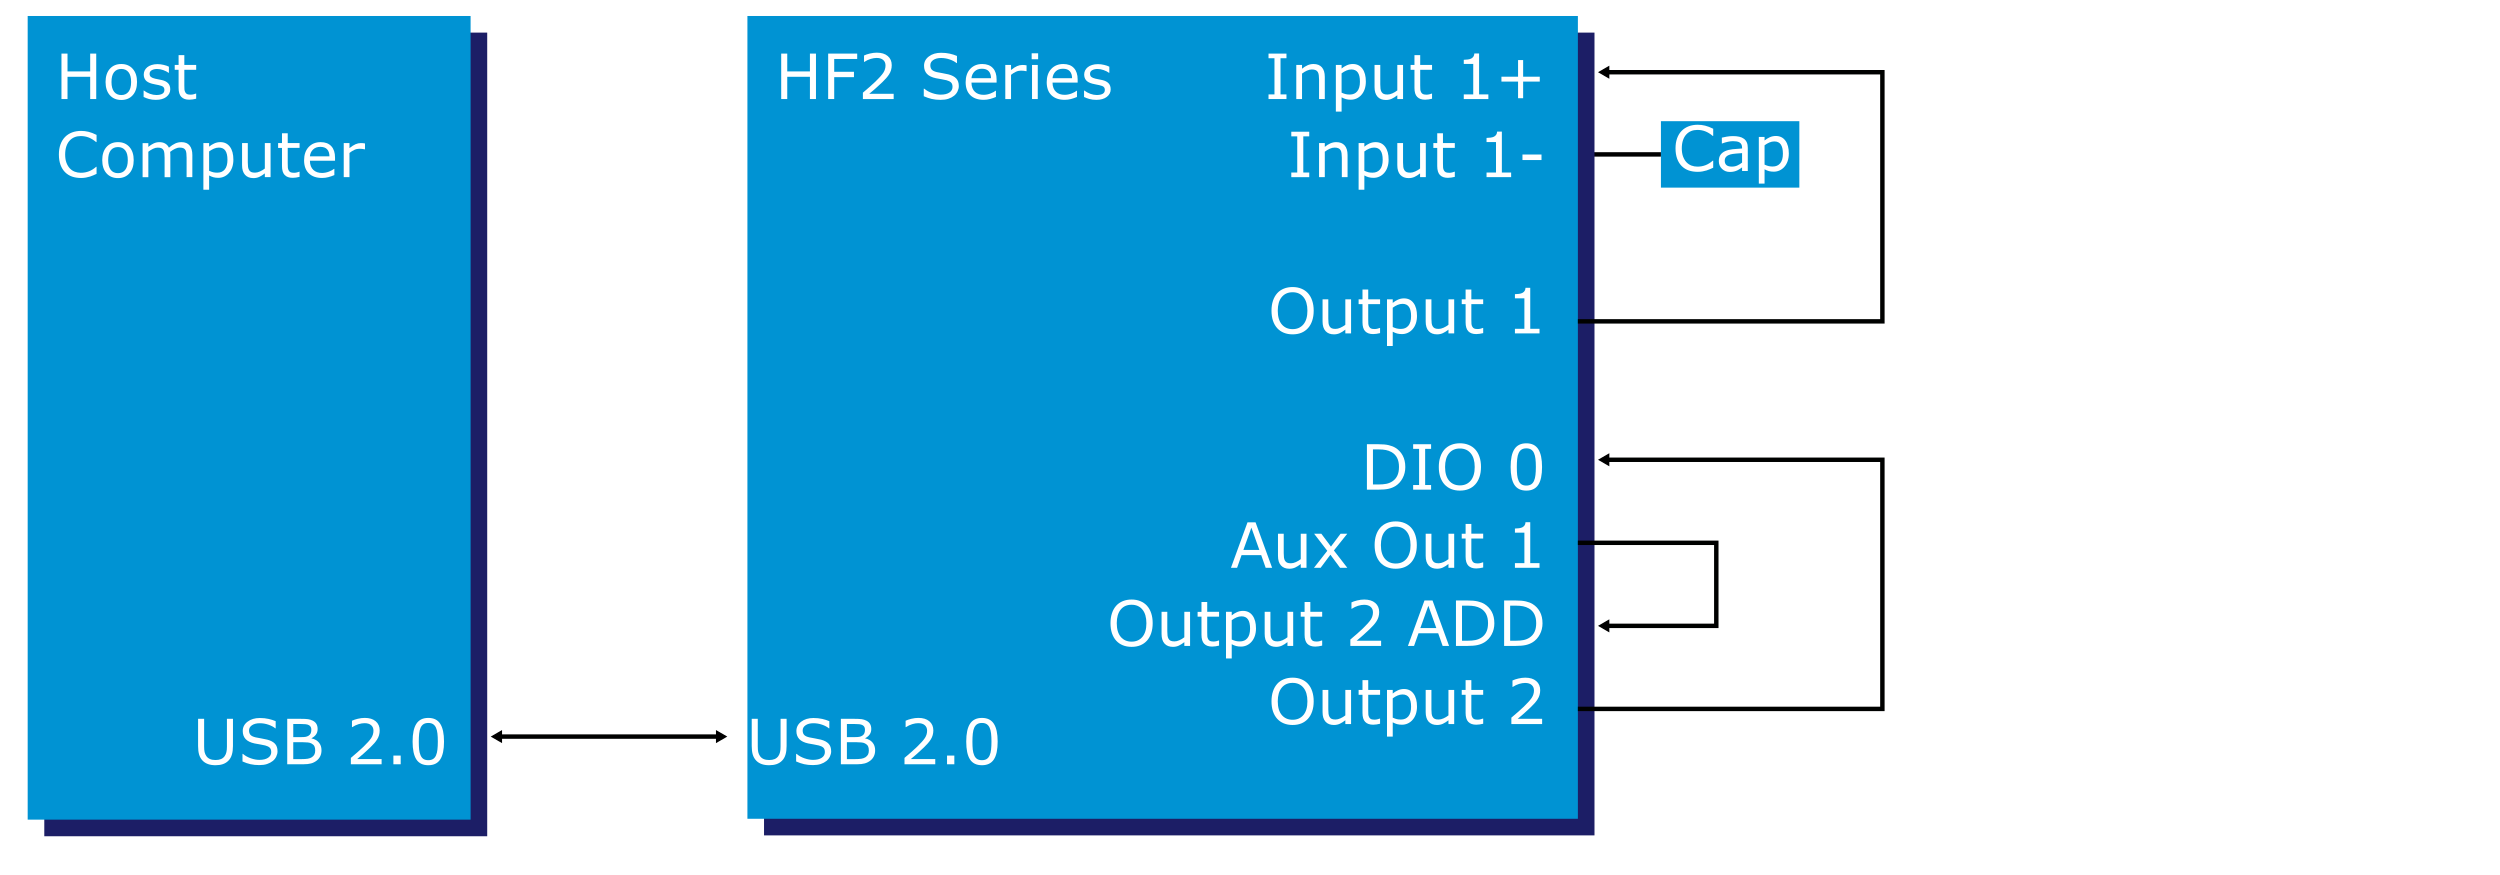 <?xml version="1.0" encoding="UTF-8" standalone="no"?>
<!-- Created with Inkscape (http://www.inkscape.org/) -->

<svg
   width="400"
   height="140"
   id="svg2"
   sodipodi:version="0.32"
   inkscape:version="0.46"
   sodipodi:docname="hf2_setup_external_reference_d0.svg"
   inkscape:output_extension="org.inkscape.output.svg.inkscape"
   version="1.0"
   inkscape:export-filename="D:\zi\devel_svn\doc\bernina\pix\functionDiagramHF2_600.png"
   inkscape:export-xdpi="78.160004"
   inkscape:export-ydpi="78.160004"
   xmlns:inkscape="http://www.inkscape.org/namespaces/inkscape"
   xmlns:sodipodi="http://sodipodi.sourceforge.net/DTD/sodipodi-0.dtd"
   xmlns="http://www.w3.org/2000/svg"
   xmlns:svg="http://www.w3.org/2000/svg"
   xmlns:rdf="http://www.w3.org/1999/02/22-rdf-syntax-ns#"
   xmlns:cc="http://creativecommons.org/ns#"
   xmlns:dc="http://purl.org/dc/elements/1.1/">
  <defs
     id="defs4">
    <inkscape:perspective
       sodipodi:type="inkscape:persp3d"
       inkscape:vp_x="379.00922 : 153.71316 : 1"
       inkscape:vp_y="6.1230318e-14 : 1000 : 0"
       inkscape:vp_z="721.57874 : 218.76698 : 1"
       inkscape:persp3d-origin="360.78937 : 145.84466 : 1"
       id="perspective302" />
    <marker
       inkscape:stockid="TriangleInL"
       orient="auto"
       refY="0"
       refX="0"
       id="TriangleInL"
       style="overflow:visible">
      <path
         id="path5182"
         d="M 5.77,0 L -2.88,5 L -2.88,-5 L 5.77,0 z"
         style="fill-rule:evenodd;stroke:#000000;stroke-width:1pt;marker-start:none"
         transform="scale(-0.8,-0.8)" />
    </marker>
    <marker
       inkscape:stockid="TriangleOutL"
       orient="auto"
       refY="0"
       refX="0"
       id="TriangleOutL"
       style="overflow:visible">
      <path
         id="path4960"
         d="M 5.77,0 L -2.88,5 L -2.88,-5 L 5.77,0 z"
         style="fill-rule:evenodd;stroke:#000000;stroke-width:1pt;marker-start:none"
         transform="scale(0.8,0.8)" />
    </marker>
    <filter
       id="filter14841"
       inkscape:label="filter1">
      <feOffset
         dx="-0.613"
         dy="0"
         id="feOffset14843" />
    </filter>
  </defs>
  <sodipodi:namedview
     id="base"
     pagecolor="#ffffff"
     bordercolor="#666666"
     borderopacity="1.0"
     gridtolerance="10"
     guidetolerance="10"
     objecttolerance="10"
     inkscape:pageopacity="0.0"
     inkscape:pageshadow="2"
     inkscape:zoom="2.0958904"
     inkscape:cx="117.97595"
     inkscape:cy="15.460263"
     inkscape:document-units="mm"
     inkscape:current-layer="layer1"
     showgrid="true"
     inkscape:window-width="1600"
     inkscape:window-height="1127"
     inkscape:window-x="88"
     inkscape:window-y="46"
     showguides="false"
     inkscape:snap-global="true"
     inkscape:window-maximized="1"
     inkscape:showpageshadow="2"
     inkscape:pagecheckerboard="0"
     inkscape:deskcolor="#d1d1d1">
    <inkscape:grid
       type="xygrid"
       id="grid3245"
       visible="true"
       enabled="true"
       units="mm"
       spacingx="0.25mm"
       spacingy="0.25mm" />
  </sodipodi:namedview>
  <g
     inkscape:groupmode="layer"
     id="layer2"
     inkscape:label="Background"
     style="display:inline"
     transform="translate(-298.215,-318.172)" />
  <g
     inkscape:label="Layer 1"
     inkscape:groupmode="layer"
     id="layer1"
     transform="translate(-145.902,-460.21)"
     style="display:inline">
    <path
       style="display:inline;fill:none;fill-rule:evenodd;stroke:#000000;stroke-width:0.709;stroke-linecap:butt;stroke-linejoin:miter;stroke-miterlimit:4;stroke-dasharray:none;stroke-opacity:1;marker-end:none"
       d="m 398.363,484.915 h 13.287"
       id="path5248"
       sodipodi:nodetypes="cc" />
    <g
       aria-label=" 
 "
       transform="translate(145.902,460.21)"
       id="text5137"
       style="line-height:0%;font-family:Akkurat;-inkscape-font-specification:Akkurat;text-align:center;text-anchor:middle;stroke-width:1px" />
    <g
       id="g2481">
      <path
         id="rect5207"
         style="display:inline;overflow:visible;fill:#1c1e66;fill-rule:evenodd;stroke-width:0;stroke-linejoin:round;marker:none;marker-start:none;marker-mid:none;marker-end:none;enable-background:accumulate"
         d="m 152.989,465.427 h 70.866 v 128.583 h -70.866 z" />
      <path
         id="rect5157"
         style="display:inline;overflow:visible;fill:#0093d3;fill-rule:evenodd;stroke-width:0;stroke-linejoin:round;marker:none;marker-start:none;marker-mid:none;marker-end:none;enable-background:accumulate"
         d="M 150.331,462.769 H 221.197 V 591.352 H 150.331 Z" />
      <g
         aria-label="Host
Computer"
         id="text5159"
         style="line-height:0%;font-family:'Bitstream Vera Sans';display:inline;stroke-width:0.625">
        <path
           d="m 161.299,476.056 h -0.967 v -3.56 h -3.628 v 3.56 h -0.967 v -7.271 h 0.967 v 2.852 h 3.628 v -2.852 h 0.967 z"
           style="font-size:10px;line-height:125%;font-family:Akkurat;-inkscape-font-specification:Akkurat;fill:#ffffff"
           id="path56" />
        <path
           d="m 167.827,473.332 q 0,1.333 -0.684,2.104 -0.684,0.771 -1.831,0.771 -1.157,0 -1.841,-0.771 -0.679,-0.771 -0.679,-2.104 0,-1.333 0.679,-2.104 0.684,-0.776 1.841,-0.776 1.147,0 1.831,0.776 0.684,0.771 0.684,2.104 z m -0.947,0 q 0,-1.06 -0.415,-1.572 -0.415,-0.518 -1.152,-0.518 -0.747,0 -1.162,0.518 -0.41,0.513 -0.41,1.572 0,1.025 0.415,1.558 0.415,0.527 1.157,0.527 0.732,0 1.147,-0.522 0.42,-0.527 0.42,-1.562 z"
           style="font-size:10px;line-height:125%;font-family:Akkurat;-inkscape-font-specification:Akkurat;fill:#ffffff"
           id="path58" />
        <path
           d="m 173.144,474.484 q 0,0.747 -0.62,1.226 -0.615,0.479 -1.685,0.479 -0.605,0 -1.113,-0.142 -0.503,-0.146 -0.845,-0.317 v -1.03 h 0.049 q 0.435,0.327 0.967,0.522 0.532,0.19 1.02,0.19 0.605,0 0.947,-0.195 0.342,-0.195 0.342,-0.615 0,-0.322 -0.186,-0.488 -0.186,-0.166 -0.713,-0.283 -0.195,-0.044 -0.513,-0.103 -0.312,-0.059 -0.571,-0.127 -0.718,-0.19 -1.02,-0.557 -0.298,-0.371 -0.298,-0.908 0,-0.337 0.137,-0.635 0.142,-0.298 0.425,-0.532 0.273,-0.229 0.693,-0.361 0.425,-0.137 0.947,-0.137 0.488,0 0.986,0.122 0.503,0.117 0.835,0.288 v 0.981 h -0.049 q -0.352,-0.259 -0.854,-0.435 -0.503,-0.181 -0.986,-0.181 -0.503,0 -0.85,0.195 -0.347,0.19 -0.347,0.571 0,0.337 0.21,0.508 0.205,0.171 0.664,0.278 0.254,0.059 0.566,0.117 0.317,0.059 0.527,0.107 0.64,0.146 0.986,0.503 0.347,0.361 0.347,0.957 z"
           style="font-size:10px;line-height:125%;font-family:Akkurat;-inkscape-font-specification:Akkurat;fill:#ffffff"
           id="path60" />
        <path
           d="m 177.29,476.008 q -0.259,0.068 -0.566,0.112 -0.303,0.044 -0.542,0.044 -0.835,0 -1.27,-0.449 -0.435,-0.449 -0.435,-1.44 v -2.9 h -0.62 v -0.771 h 0.62 V 469.035 h 0.918 v 1.567 h 1.895 v 0.771 h -1.895 v 2.485 q 0,0.43 0.019,0.674 0.019,0.239 0.137,0.449 0.107,0.195 0.293,0.288 0.19,0.088 0.576,0.088 0.225,0 0.469,-0.064 0.244,-0.068 0.352,-0.112 h 0.049 z"
           style="font-size:10px;line-height:125%;font-family:Akkurat;-inkscape-font-specification:Akkurat;fill:#ffffff"
           id="path62" />
        <path
           d="m 161.352,488.029 q -0.269,0.117 -0.488,0.22 -0.215,0.103 -0.566,0.215 -0.298,0.093 -0.649,0.156 -0.347,0.068 -0.767,0.068 -0.791,0 -1.44,-0.22 -0.645,-0.225 -1.123,-0.698 -0.469,-0.464 -0.732,-1.177 -0.264,-0.718 -0.264,-1.665 0,-0.898 0.254,-1.606 0.254,-0.708 0.732,-1.196 0.464,-0.474 1.118,-0.723 0.659,-0.249 1.46,-0.249 0.586,0 1.167,0.142 0.586,0.142 1.299,0.498 v 1.147 h -0.073 q -0.601,-0.503 -1.191,-0.732 -0.591,-0.229 -1.265,-0.229 -0.552,0 -0.996,0.181 -0.439,0.176 -0.786,0.552 -0.337,0.366 -0.527,0.928 -0.186,0.557 -0.186,1.289 0,0.767 0.205,1.318 0.21,0.552 0.537,0.898 0.342,0.361 0.796,0.537 0.459,0.171 0.967,0.171 0.698,0 1.309,-0.239 0.61,-0.239 1.143,-0.718 h 0.068 z"
           style="font-size:10px;line-height:125%;font-family:Akkurat;-inkscape-font-specification:Akkurat;fill:#ffffff"
           id="path64" />
        <path
           d="m 167.295,485.832 q 0,1.333 -0.684,2.104 -0.684,0.771 -1.831,0.771 -1.157,0 -1.841,-0.771 -0.679,-0.771 -0.679,-2.104 0,-1.333 0.679,-2.104 0.684,-0.776 1.841,-0.776 1.147,0 1.831,0.776 0.684,0.771 0.684,2.104 z m -0.947,0 q 0,-1.06 -0.415,-1.572 -0.415,-0.518 -1.152,-0.518 -0.747,0 -1.162,0.518 -0.41,0.513 -0.41,1.572 0,1.025 0.415,1.558 0.415,0.527 1.157,0.527 0.732,0 1.147,-0.522 0.42,-0.527 0.42,-1.562 z"
           style="font-size:10px;line-height:125%;font-family:Akkurat;-inkscape-font-specification:Akkurat;fill:#ffffff"
           id="path66" />
        <path
           d="m 176.675,488.556 h -0.918 v -3.105 q 0,-0.352 -0.034,-0.679 -0.029,-0.327 -0.132,-0.522 -0.112,-0.21 -0.322,-0.317 -0.21,-0.107 -0.605,-0.107 -0.386,0 -0.771,0.195 -0.386,0.19 -0.771,0.488 0.015,0.112 0.024,0.264 0.01,0.146 0.01,0.293 v 3.491 h -0.918 v -3.105 q 0,-0.361 -0.034,-0.684 -0.029,-0.327 -0.132,-0.522 -0.112,-0.21 -0.322,-0.312 -0.21,-0.107 -0.605,-0.107 -0.376,0 -0.757,0.186 -0.376,0.186 -0.752,0.474 v 4.072 h -0.918 v -5.454 h 0.918 v 0.605 q 0.43,-0.356 0.855,-0.557 0.43,-0.2 0.913,-0.2 0.557,0 0.942,0.234 0.391,0.234 0.581,0.649 0.557,-0.469 1.016,-0.674 0.459,-0.21 0.981,-0.21 0.898,0 1.323,0.547 0.43,0.542 0.43,1.519 z"
           style="font-size:10px;line-height:125%;font-family:Akkurat;-inkscape-font-specification:Akkurat;fill:#ffffff"
           id="path68" />
        <path
           d="m 183.242,485.764 q 0,0.664 -0.19,1.216 -0.19,0.547 -0.537,0.928 -0.322,0.361 -0.762,0.562 -0.435,0.195 -0.923,0.195 -0.425,0 -0.771,-0.093 -0.342,-0.093 -0.698,-0.288 v 2.285 h -0.918 v -7.466 h 0.918 v 0.571 q 0.366,-0.308 0.82,-0.513 0.459,-0.21 0.977,-0.21 0.986,0 1.533,0.747 0.552,0.742 0.552,2.065 z m -0.947,0.024 q 0,-0.986 -0.337,-1.475 -0.337,-0.488 -1.035,-0.488 -0.396,0 -0.796,0.171 -0.4,0.171 -0.767,0.449 v 3.091 q 0.391,0.176 0.669,0.239 0.283,0.064 0.64,0.064 0.767,0 1.196,-0.518 0.43,-0.518 0.43,-1.533 z"
           style="font-size:10px;line-height:125%;font-family:Akkurat;-inkscape-font-specification:Akkurat;fill:#ffffff"
           id="path70" />
        <path
           d="m 189.194,488.556 h -0.918 v -0.605 q -0.464,0.366 -0.889,0.562 -0.425,0.195 -0.938,0.195 -0.859,0 -1.338,-0.522 -0.479,-0.527 -0.479,-1.543 v -3.54 h 0.918 v 3.105 q 0,0.415 0.039,0.713 0.039,0.293 0.166,0.503 0.132,0.215 0.342,0.312 0.21,0.098 0.61,0.098 0.356,0 0.776,-0.186 0.425,-0.186 0.791,-0.474 v -4.072 h 0.918 z"
           style="font-size:10px;line-height:125%;font-family:Akkurat;-inkscape-font-specification:Akkurat;fill:#ffffff"
           id="path72" />
        <path
           d="m 193.833,488.508 q -0.259,0.068 -0.566,0.112 -0.303,0.044 -0.542,0.044 -0.835,0 -1.27,-0.449 -0.435,-0.449 -0.435,-1.44 v -2.9 h -0.62 v -0.771 h 0.62 V 481.535 h 0.918 v 1.567 h 1.895 v 0.771 h -1.895 v 2.485 q 0,0.43 0.019,0.674 0.019,0.239 0.137,0.449 0.107,0.195 0.293,0.288 0.19,0.088 0.576,0.088 0.225,0 0.469,-0.064 0.244,-0.068 0.352,-0.112 h 0.049 z"
           style="font-size:10px;line-height:125%;font-family:Akkurat;-inkscape-font-specification:Akkurat;fill:#ffffff"
           id="path74" />
        <path
           d="m 199.507,485.925 h -4.019 q 0,0.503 0.151,0.879 0.151,0.371 0.415,0.61 0.254,0.234 0.601,0.352 0.352,0.117 0.771,0.117 0.557,0 1.118,-0.22 0.566,-0.225 0.806,-0.439 h 0.049 v 1.001 q -0.464,0.195 -0.947,0.327 -0.483,0.132 -1.016,0.132 -1.357,0 -2.119,-0.732 -0.762,-0.737 -0.762,-2.09 0,-1.338 0.728,-2.124 0.732,-0.786 1.924,-0.786 1.104,0 1.699,0.645 0.601,0.645 0.601,1.831 z m -0.894,-0.703 q -0.005,-0.723 -0.366,-1.118 -0.356,-0.396 -1.089,-0.396 -0.737,0 -1.177,0.435 -0.435,0.435 -0.493,1.079 z"
           style="font-size:10px;line-height:125%;font-family:Akkurat;-inkscape-font-specification:Akkurat;fill:#ffffff"
           id="path76" />
        <path
           d="m 204.301,484.103 h -0.049 q -0.205,-0.049 -0.4,-0.068 -0.19,-0.024 -0.454,-0.024 -0.425,0 -0.82,0.19 -0.396,0.186 -0.762,0.483 v 3.872 h -0.918 v -5.454 h 0.918 v 0.806 q 0.547,-0.439 0.962,-0.62 0.42,-0.186 0.854,-0.186 0.239,0 0.347,0.015 0.107,0.01 0.322,0.044 z"
           style="font-size:10px;line-height:125%;font-family:Akkurat;-inkscape-font-specification:Akkurat;fill:#ffffff"
           id="path78" />
      </g>
      <g
         aria-label="USB 2.0"
         id="text5181"
         style="line-height:0%;font-family:'Bitstream Vera Sans';display:inline;stroke-width:0.625">
        <path
           d="m 183.176,579.574 q 0,0.791 -0.176,1.382 -0.171,0.586 -0.566,0.977 -0.376,0.371 -0.879,0.542 -0.503,0.171 -1.172,0.171 -0.684,0 -1.191,-0.181 -0.508,-0.181 -0.854,-0.532 -0.396,-0.4 -0.571,-0.967 -0.171,-0.566 -0.171,-1.392 v -4.351 h 0.967 v 4.399 q 0,0.591 0.078,0.933 0.083,0.342 0.273,0.62 0.215,0.317 0.581,0.479 0.371,0.161 0.889,0.161 0.522,0 0.889,-0.156 0.366,-0.161 0.586,-0.483 0.19,-0.278 0.269,-0.635 0.083,-0.361 0.083,-0.894 v -4.424 h 0.967 z"
           style="font-size:10px;line-height:125%;font-family:Akkurat;-inkscape-font-specification:Akkurat;text-align:end;text-anchor:end;fill:#ffffff"
           id="path81" />
        <path
           d="m 190.305,580.418 q 0,0.425 -0.2,0.84 -0.195,0.415 -0.552,0.703 -0.391,0.312 -0.913,0.488 -0.518,0.176 -1.25,0.176 -0.786,0 -1.416,-0.146 -0.625,-0.146 -1.274,-0.435 v -1.211 h 0.068 q 0.552,0.459 1.274,0.708 0.723,0.249 1.357,0.249 0.898,0 1.396,-0.337 0.503,-0.337 0.503,-0.898 0,-0.483 -0.239,-0.713 -0.234,-0.229 -0.718,-0.356 -0.366,-0.098 -0.796,-0.161 -0.425,-0.064 -0.903,-0.161 -0.967,-0.205 -1.436,-0.698 -0.464,-0.498 -0.464,-1.294 0,-0.913 0.771,-1.494 0.771,-0.586 1.958,-0.586 0.767,0 1.406,0.146 0.64,0.146 1.133,0.361 v 1.143 h -0.068 q -0.415,-0.352 -1.094,-0.581 -0.674,-0.234 -1.382,-0.234 -0.776,0 -1.25,0.322 -0.469,0.322 -0.469,0.83 0,0.454 0.234,0.713 0.234,0.259 0.825,0.396 0.312,0.068 0.889,0.166 0.576,0.098 0.977,0.2 0.811,0.215 1.221,0.649 0.41,0.435 0.41,1.216 z"
           style="font-size:10px;line-height:125%;font-family:Akkurat;-inkscape-font-specification:Akkurat;text-align:end;text-anchor:end;fill:#ffffff"
           id="path83" />
        <path
           d="m 197.341,580.257 q 0,0.542 -0.205,0.957 -0.205,0.415 -0.552,0.684 -0.41,0.322 -0.903,0.459 -0.488,0.137 -1.245,0.137 h -2.578 v -7.271 h 2.153 q 0.796,0 1.191,0.059 0.396,0.059 0.757,0.244 0.4,0.21 0.581,0.542 0.181,0.327 0.181,0.786 0,0.518 -0.264,0.884 -0.264,0.361 -0.703,0.581 v 0.039 q 0.737,0.151 1.162,0.649 0.425,0.493 0.425,1.25 z m -1.626,-3.276 q 0,-0.264 -0.088,-0.444 -0.088,-0.181 -0.283,-0.293 -0.23,-0.132 -0.557,-0.161 -0.327,-0.034 -0.811,-0.034 h -1.152 v 2.1 h 1.25 q 0.454,0 0.723,-0.044 0.269,-0.049 0.498,-0.195 0.229,-0.146 0.322,-0.376 0.098,-0.234 0.098,-0.552 z m 0.62,3.315 q 0,-0.439 -0.132,-0.698 -0.132,-0.259 -0.479,-0.439 -0.234,-0.122 -0.571,-0.156 -0.332,-0.039 -0.811,-0.039 h -1.519 v 2.705 h 1.279 q 0.635,0 1.04,-0.064 0.405,-0.068 0.664,-0.244 0.273,-0.19 0.4,-0.435 0.127,-0.244 0.127,-0.63 z"
           style="font-size:10px;line-height:125%;font-family:Akkurat;-inkscape-font-specification:Akkurat;text-align:end;text-anchor:end;fill:#ffffff"
           id="path85" />
        <path
           d="m 206.96,582.494 h -4.922 v -1.021 q 0.513,-0.439 1.025,-0.879 0.518,-0.439 0.962,-0.874 0.938,-0.908 1.284,-1.44 0.347,-0.537 0.347,-1.157 0,-0.566 -0.376,-0.884 -0.371,-0.322 -1.04,-0.322 -0.444,0 -0.962,0.156 -0.518,0.156 -1.011,0.479 h -0.049 v -1.025 q 0.347,-0.171 0.923,-0.312 0.581,-0.142 1.123,-0.142 1.118,0 1.753,0.542 0.635,0.537 0.635,1.46 0,0.415 -0.107,0.776 -0.103,0.356 -0.308,0.679 -0.19,0.303 -0.449,0.596 -0.254,0.293 -0.62,0.649 -0.522,0.513 -1.079,0.996 -0.557,0.479 -1.04,0.889 h 3.911 z"
           style="font-size:10px;line-height:125%;font-family:Akkurat;-inkscape-font-specification:Akkurat;text-align:end;text-anchor:end;fill:#ffffff"
           id="path87" />
        <path
           d="m 210.012,582.494 h -1.167 v -1.392 h 1.167 z"
           style="font-size:10px;line-height:125%;font-family:Akkurat;-inkscape-font-specification:Akkurat;text-align:end;text-anchor:end;fill:#ffffff"
           id="path89" />
        <path
           d="m 216.946,578.856 q 0,1.958 -0.615,2.876 -0.61,0.913 -1.899,0.913 -1.309,0 -1.914,-0.928 -0.601,-0.928 -0.601,-2.852 0,-1.938 0.61,-2.861 0.61,-0.928 1.904,-0.928 1.309,0 1.909,0.942 0.605,0.938 0.605,2.837 z m -1.284,2.217 q 0.171,-0.396 0.229,-0.928 0.064,-0.537 0.064,-1.289 0,-0.742 -0.064,-1.289 -0.059,-0.547 -0.234,-0.928 -0.171,-0.376 -0.469,-0.566 -0.293,-0.19 -0.757,-0.19 -0.459,0 -0.762,0.19 -0.298,0.19 -0.474,0.576 -0.166,0.361 -0.229,0.942 -0.059,0.581 -0.059,1.274 0,0.762 0.054,1.274 0.054,0.513 0.23,0.918 0.161,0.381 0.454,0.581 0.298,0.2 0.786,0.2 0.459,0 0.762,-0.19 0.303,-0.19 0.469,-0.576 z"
           style="font-size:10px;line-height:125%;font-family:Akkurat;-inkscape-font-specification:Akkurat;text-align:end;text-anchor:end;fill:#ffffff"
           id="path91" />
      </g>
    </g>
    <g
       id="g2469"
       transform="translate(-4.0153765e-5,-5.315)">
      <path
         id="rect7297"
         style="display:inline;overflow:visible;fill:#0093d3;fill-rule:evenodd;stroke-width:0;stroke-linejoin:round;marker:none;marker-start:none;marker-mid:none;marker-end:none;enable-background:accumulate"
         d="m 411.65,484.915 h 22.146 v 10.63 h -22.146 z" />
      <g
         aria-label="Cap"
         id="text7301"
         style="line-height:0%;font-family:Akkurat;-inkscape-font-specification:Akkurat;display:inline;stroke-width:0.625">
        <path
           d="m 420.014,492.36 q -0.269,0.117 -0.488,0.22 -0.215,0.103 -0.566,0.215 -0.298,0.093 -0.649,0.156 -0.347,0.068 -0.767,0.068 -0.791,0 -1.44,-0.22 -0.645,-0.225 -1.123,-0.698 -0.469,-0.464 -0.732,-1.177 -0.264,-0.718 -0.264,-1.665 0,-0.898 0.254,-1.606 0.254,-0.708 0.732,-1.196 0.464,-0.474 1.118,-0.723 0.659,-0.249 1.46,-0.249 0.586,0 1.167,0.142 0.586,0.142 1.299,0.498 v 1.147 h -0.073 q -0.601,-0.503 -1.191,-0.732 -0.591,-0.229 -1.265,-0.229 -0.552,0 -0.996,0.181 -0.439,0.176 -0.786,0.552 -0.337,0.366 -0.527,0.928 -0.186,0.557 -0.186,1.289 0,0.767 0.205,1.318 0.21,0.552 0.537,0.898 0.342,0.361 0.796,0.537 0.459,0.171 0.967,0.171 0.698,0 1.309,-0.239 0.61,-0.239 1.143,-0.718 h 0.068 z"
           style="font-size:10px;line-height:100%;fill:#ffffff"
           id="path95" />
        <path
           d="m 425.546,492.887 h -0.913 v -0.581 q -0.122,0.083 -0.332,0.234 -0.205,0.146 -0.4,0.234 -0.229,0.112 -0.527,0.186 -0.298,0.078 -0.698,0.078 -0.737,0 -1.25,-0.488 -0.513,-0.488 -0.513,-1.245 0,-0.62 0.264,-1.001 0.269,-0.386 0.762,-0.605 0.498,-0.22 1.196,-0.298 0.698,-0.078 1.499,-0.117 v -0.142 q 0,-0.312 -0.112,-0.518 -0.107,-0.205 -0.312,-0.322 -0.195,-0.112 -0.469,-0.151 -0.273,-0.039 -0.571,-0.039 -0.361,0 -0.806,0.098 -0.444,0.093 -0.918,0.273 h -0.049 v -0.933 q 0.269,-0.073 0.776,-0.161 0.508,-0.088 1.001,-0.088 0.576,0 1.001,0.098 0.43,0.093 0.742,0.322 0.308,0.225 0.469,0.581 0.161,0.356 0.161,0.884 z m -0.913,-1.343 v -1.519 q -0.42,0.024 -0.991,0.073 -0.566,0.049 -0.898,0.142 -0.396,0.112 -0.64,0.352 -0.244,0.234 -0.244,0.649 0,0.469 0.283,0.708 0.283,0.234 0.864,0.234 0.483,0 0.884,-0.186 0.4,-0.19 0.742,-0.454 z"
           style="font-size:10px;line-height:100%;fill:#ffffff"
           id="path97" />
        <path
           d="m 432.113,490.094 q 0,0.664 -0.19,1.216 -0.19,0.547 -0.537,0.928 -0.322,0.361 -0.762,0.562 -0.435,0.195 -0.923,0.195 -0.425,0 -0.771,-0.093 -0.342,-0.093 -0.698,-0.288 v 2.285 h -0.918 v -7.466 h 0.918 v 0.571 q 0.366,-0.308 0.82,-0.513 0.459,-0.21 0.977,-0.21 0.986,0 1.533,0.747 0.552,0.742 0.552,2.065 z m -0.947,0.024 q 0,-0.986 -0.337,-1.475 -0.337,-0.488 -1.035,-0.488 -0.396,0 -0.796,0.171 -0.4,0.171 -0.767,0.449 v 3.091 q 0.391,0.176 0.669,0.239 0.283,0.064 0.64,0.064 0.767,0 1.196,-0.518 0.43,-0.518 0.43,-1.533 z"
           style="font-size:10px;line-height:100%;fill:#ffffff"
           id="path99" />
      </g>
    </g>
    <g
       id="g2492">
      <path
         id="rect5145"
         style="display:inline;overflow:visible;opacity:1;fill:#1c1e66;fill-rule:evenodd;stroke-width:0;stroke-linejoin:round;marker:none;marker-start:none;marker-mid:none;marker-end:none;enable-background:accumulate"
         transform="translate(-152.312,142.038)"
         d="M 420.459,323.389 H 553.333 V 451.834 H 420.459 Z" />
      <path
         id="rect5147"
         style="display:inline;overflow:visible;opacity:1;fill:#0093d3;fill-rule:evenodd;stroke-width:0;stroke-linejoin:round;marker:none;marker-start:none;marker-mid:none;marker-end:none;enable-background:accumulate"
         transform="translate(-152.312,142.038)"
         d="M 417.801,320.731 H 550.675 V 449.176 H 417.801 Z" />
      <g
         aria-label="HF2 Series"
         id="text3552"
         style="line-height:0%;font-family:'Bitstream Vera Sans';stroke-width:0.625">
        <path
           d="m 276.456,476.056 h -0.967 v -3.56 h -3.628 v 3.56 h -0.967 v -7.271 h 0.967 v 2.852 h 3.628 v -2.852 h 0.967 z"
           style="font-size:10px;line-height:100%;font-family:Akkurat;-inkscape-font-specification:Akkurat;fill:#ffffff"
           id="path104" />
        <path
           d="m 283.053,469.645 h -3.677 v 2.051 h 3.159 v 0.859 h -3.159 v 3.501 h -0.967 v -7.271 h 4.644 z"
           style="font-size:10px;line-height:100%;font-family:Akkurat;-inkscape-font-specification:Akkurat;fill:#ffffff"
           id="path106" />
        <path
           d="m 288.888,476.056 h -4.922 v -1.021 q 0.513,-0.439 1.025,-0.879 0.518,-0.439 0.962,-0.874 0.938,-0.908 1.284,-1.44 0.347,-0.537 0.347,-1.157 0,-0.566 -0.376,-0.884 -0.371,-0.322 -1.04,-0.322 -0.444,0 -0.962,0.156 -0.518,0.156 -1.011,0.479 h -0.049 v -1.025 q 0.347,-0.171 0.923,-0.312 0.581,-0.142 1.123,-0.142 1.118,0 1.753,0.542 0.635,0.537 0.635,1.46 0,0.415 -0.107,0.776 -0.103,0.356 -0.308,0.679 -0.19,0.303 -0.449,0.596 -0.254,0.293 -0.62,0.649 -0.522,0.513 -1.079,0.996 -0.557,0.479 -1.04,0.889 h 3.911 z"
           style="font-size:10px;line-height:100%;font-family:Akkurat;-inkscape-font-specification:Akkurat;fill:#ffffff"
           id="path108" />
        <path
           d="m 299.312,473.981 q 0,0.425 -0.2,0.84 -0.195,0.415 -0.552,0.703 -0.391,0.312 -0.913,0.488 -0.518,0.176 -1.25,0.176 -0.786,0 -1.416,-0.146 -0.625,-0.146 -1.274,-0.435 v -1.211 h 0.068 q 0.552,0.459 1.274,0.708 0.723,0.249 1.357,0.249 0.898,0 1.396,-0.337 0.503,-0.337 0.503,-0.898 0,-0.483 -0.239,-0.713 -0.234,-0.229 -0.718,-0.356 -0.366,-0.098 -0.796,-0.161 -0.425,-0.064 -0.903,-0.161 -0.967,-0.205 -1.436,-0.698 -0.464,-0.498 -0.464,-1.294 0,-0.913 0.771,-1.494 0.771,-0.586 1.958,-0.586 0.767,0 1.406,0.146 0.64,0.146 1.133,0.361 v 1.143 h -0.068 q -0.415,-0.352 -1.094,-0.581 -0.674,-0.234 -1.382,-0.234 -0.776,0 -1.25,0.322 -0.469,0.322 -0.469,0.83 0,0.454 0.234,0.713 0.234,0.259 0.825,0.396 0.312,0.068 0.889,0.166 0.576,0.098 0.977,0.2 0.811,0.215 1.221,0.649 0.41,0.435 0.41,1.216 z"
           style="font-size:10px;line-height:100%;font-family:Akkurat;-inkscape-font-specification:Akkurat;fill:#ffffff"
           id="path110" />
        <path
           d="m 305.357,473.425 h -4.019 q 0,0.503 0.151,0.879 0.151,0.371 0.415,0.61 0.254,0.234 0.601,0.352 0.352,0.117 0.771,0.117 0.557,0 1.118,-0.22 0.566,-0.225 0.806,-0.439 h 0.049 v 1.001 q -0.464,0.195 -0.947,0.327 -0.483,0.132 -1.016,0.132 -1.357,0 -2.119,-0.732 -0.762,-0.737 -0.762,-2.09 0,-1.338 0.728,-2.124 0.732,-0.786 1.924,-0.786 1.104,0 1.699,0.645 0.601,0.645 0.601,1.831 z m -0.894,-0.703 q -0.005,-0.723 -0.366,-1.118 -0.356,-0.396 -1.089,-0.396 -0.737,0 -1.177,0.435 -0.435,0.435 -0.493,1.079 z"
           style="font-size:10px;line-height:100%;font-family:Akkurat;-inkscape-font-specification:Akkurat;fill:#ffffff"
           id="path112" />
        <path
           d="m 310.152,471.603 h -0.049 q -0.205,-0.049 -0.4,-0.068 -0.19,-0.024 -0.454,-0.024 -0.425,0 -0.82,0.19 -0.396,0.186 -0.762,0.483 v 3.872 h -0.918 v -5.454 h 0.918 v 0.806 q 0.547,-0.439 0.962,-0.62 0.42,-0.186 0.854,-0.186 0.239,0 0.347,0.015 0.107,0.01 0.322,0.044 z"
           style="font-size:10px;line-height:100%;font-family:Akkurat;-inkscape-font-specification:Akkurat;fill:#ffffff"
           id="path114" />
        <path
           d="m 312.003,469.689 h -1.035 v -0.952 h 1.035 z m -0.059,6.367 h -0.918 v -5.454 h 0.918 z"
           style="font-size:10px;line-height:100%;font-family:Akkurat;-inkscape-font-specification:Akkurat;fill:#ffffff"
           id="path116" />
        <path
           d="m 318.326,473.425 h -4.019 q 0,0.503 0.151,0.879 0.151,0.371 0.415,0.61 0.254,0.234 0.601,0.352 0.352,0.117 0.771,0.117 0.557,0 1.118,-0.22 0.566,-0.225 0.806,-0.439 h 0.049 v 1.001 q -0.464,0.195 -0.947,0.327 -0.483,0.132 -1.016,0.132 -1.357,0 -2.119,-0.732 -0.762,-0.737 -0.762,-2.09 0,-1.338 0.728,-2.124 0.732,-0.786 1.924,-0.786 1.104,0 1.699,0.645 0.601,0.645 0.601,1.831 z m -0.894,-0.703 q -0.005,-0.723 -0.366,-1.118 -0.356,-0.396 -1.089,-0.396 -0.737,0 -1.177,0.435 -0.435,0.435 -0.493,1.079 z"
           style="font-size:10px;line-height:100%;font-family:Akkurat;-inkscape-font-specification:Akkurat;fill:#ffffff"
           id="path118" />
        <path
           d="m 323.614,474.484 q 0,0.747 -0.62,1.226 -0.615,0.479 -1.685,0.479 -0.605,0 -1.113,-0.142 -0.503,-0.146 -0.845,-0.317 v -1.03 h 0.049 q 0.435,0.327 0.967,0.522 0.532,0.19 1.02,0.19 0.605,0 0.947,-0.195 0.342,-0.195 0.342,-0.615 0,-0.322 -0.186,-0.488 -0.186,-0.166 -0.713,-0.283 -0.195,-0.044 -0.513,-0.103 -0.312,-0.059 -0.571,-0.127 -0.718,-0.19 -1.021,-0.557 -0.298,-0.371 -0.298,-0.908 0,-0.337 0.137,-0.635 0.142,-0.298 0.425,-0.532 0.273,-0.229 0.693,-0.361 0.425,-0.137 0.947,-0.137 0.488,0 0.986,0.122 0.503,0.117 0.835,0.288 v 0.981 h -0.049 q -0.352,-0.259 -0.855,-0.435 -0.503,-0.181 -0.986,-0.181 -0.503,0 -0.85,0.195 -0.347,0.19 -0.347,0.571 0,0.337 0.21,0.508 0.205,0.171 0.664,0.278 0.254,0.059 0.566,0.117 0.317,0.059 0.527,0.107 0.64,0.146 0.986,0.503 0.347,0.361 0.347,0.957 z"
           style="font-size:10px;line-height:100%;font-family:Akkurat;-inkscape-font-specification:Akkurat;fill:#ffffff"
           id="path120" />
      </g>
      <g
         aria-label="Input 1+
Input 1-
 
Output 1
 
DIO 0
Aux Out 1
Output 2 ADD
Output 2"
         id="text5125"
         style="line-height:0%;font-family:'Bitstream Vera Sans';display:inline">
        <path
           d="m 351.737,476.056 h -2.871 v -0.742 h 0.952 v -5.786 h -0.952 v -0.742 h 2.871 v 0.742 h -0.952 v 5.786 h 0.952 z"
           style="font-size:10px;line-height:125%;font-family:Akkurat;-inkscape-font-specification:Akkurat;text-align:end;text-anchor:end;fill:#ffffff"
           id="path123" />
        <path
           d="m 357.87,476.056 h -0.918 v -3.105 q 0,-0.376 -0.044,-0.703 -0.044,-0.332 -0.161,-0.518 -0.122,-0.205 -0.352,-0.303 -0.229,-0.103 -0.596,-0.103 -0.376,0 -0.786,0.186 -0.41,0.186 -0.786,0.474 v 4.072 h -0.918 v -5.454 h 0.918 v 0.605 q 0.43,-0.356 0.889,-0.557 0.459,-0.2 0.942,-0.2 0.884,0 1.348,0.532 0.464,0.532 0.464,1.533 z"
           style="font-size:10px;line-height:125%;font-family:Akkurat;-inkscape-font-specification:Akkurat;text-align:end;text-anchor:end;fill:#ffffff"
           id="path125" />
        <path
           d="m 364.438,473.264 q 0,0.664 -0.19,1.216 -0.19,0.547 -0.537,0.928 -0.322,0.361 -0.762,0.562 -0.435,0.195 -0.923,0.195 -0.425,0 -0.771,-0.093 -0.342,-0.093 -0.698,-0.288 v 2.285 h -0.918 v -7.466 h 0.918 v 0.571 q 0.366,-0.308 0.82,-0.513 0.459,-0.21 0.977,-0.21 0.986,0 1.533,0.747 0.552,0.742 0.552,2.065 z m -0.947,0.024 q 0,-0.986 -0.337,-1.475 -0.337,-0.488 -1.035,-0.488 -0.396,0 -0.796,0.171 -0.4,0.171 -0.767,0.449 v 3.091 q 0.391,0.176 0.669,0.239 0.283,0.064 0.64,0.064 0.767,0 1.196,-0.518 0.43,-0.518 0.43,-1.533 z"
           style="font-size:10px;line-height:125%;font-family:Akkurat;-inkscape-font-specification:Akkurat;text-align:end;text-anchor:end;fill:#ffffff"
           id="path127" />
        <path
           d="m 370.39,476.056 h -0.918 v -0.605 q -0.464,0.366 -0.889,0.562 -0.425,0.195 -0.938,0.195 -0.859,0 -1.338,-0.522 -0.479,-0.527 -0.479,-1.543 v -3.54 h 0.918 v 3.105 q 0,0.415 0.039,0.713 0.039,0.293 0.166,0.503 0.132,0.215 0.342,0.312 0.21,0.098 0.61,0.098 0.356,0 0.776,-0.186 0.425,-0.186 0.791,-0.474 v -4.072 h 0.918 z"
           style="font-size:10px;line-height:125%;font-family:Akkurat;-inkscape-font-specification:Akkurat;text-align:end;text-anchor:end;fill:#ffffff"
           id="path129" />
        <path
           d="m 375.029,476.008 q -0.259,0.068 -0.566,0.112 -0.303,0.044 -0.542,0.044 -0.835,0 -1.27,-0.449 -0.435,-0.449 -0.435,-1.44 v -2.9 h -0.62 v -0.771 H 372.216 V 469.035 h 0.918 v 1.567 h 1.895 v 0.771 h -1.895 v 2.485 q 0,0.43 0.019,0.674 0.019,0.239 0.137,0.449 0.107,0.195 0.293,0.288 0.19,0.088 0.576,0.088 0.225,0 0.469,-0.064 0.244,-0.068 0.352,-0.112 h 0.049 z"
           style="font-size:10px;line-height:125%;font-family:Akkurat;-inkscape-font-specification:Akkurat;text-align:end;text-anchor:end;fill:#ffffff"
           id="path131" />
        <path
           d="m 384.042,476.056 h -3.936 v -0.742 h 1.514 v -4.873 h -1.514 v -0.664 q 0.308,0 0.659,-0.049 0.352,-0.054 0.532,-0.151 0.225,-0.122 0.352,-0.308 0.132,-0.19 0.151,-0.508 h 0.757 v 6.553 h 1.484 z"
           style="font-size:10px;line-height:125%;font-family:Akkurat;-inkscape-font-specification:Akkurat;text-align:end;text-anchor:end;fill:#ffffff"
           id="path133" />
        <path
           d="m 392.265,473.264 h -2.661 v 2.661 h -0.811 v -2.661 h -2.661 v -0.781 h 2.661 v -2.661 h 0.811 v 2.661 h 2.661 z"
           style="font-size:10px;line-height:125%;font-family:Akkurat;-inkscape-font-specification:Akkurat;text-align:end;text-anchor:end;fill:#ffffff"
           id="path135" />
        <path
           d="m 355.38,488.556 h -2.871 v -0.742 h 0.952 v -5.786 h -0.952 v -0.742 h 2.871 v 0.742 h -0.952 v 5.786 h 0.952 z"
           style="font-size:10px;line-height:125%;font-family:Akkurat;-inkscape-font-specification:Akkurat;text-align:end;text-anchor:end;fill:#ffffff"
           id="path137" />
        <path
           d="m 361.513,488.556 h -0.918 v -3.105 q 0,-0.376 -0.044,-0.703 -0.044,-0.332 -0.161,-0.518 -0.122,-0.205 -0.352,-0.303 -0.229,-0.103 -0.596,-0.103 -0.376,0 -0.786,0.186 -0.41,0.186 -0.786,0.474 v 4.072 h -0.918 v -5.454 h 0.918 v 0.605 q 0.43,-0.356 0.889,-0.557 0.459,-0.2 0.942,-0.2 0.884,0 1.348,0.532 0.464,0.532 0.464,1.533 z"
           style="font-size:10px;line-height:125%;font-family:Akkurat;-inkscape-font-specification:Akkurat;text-align:end;text-anchor:end;fill:#ffffff"
           id="path139" />
        <path
           d="m 368.08,485.764 q 0,0.664 -0.19,1.216 -0.19,0.547 -0.537,0.928 -0.322,0.361 -0.762,0.562 -0.435,0.195 -0.923,0.195 -0.425,0 -0.771,-0.093 -0.342,-0.093 -0.698,-0.288 v 2.285 h -0.918 v -7.466 h 0.918 v 0.571 q 0.366,-0.308 0.82,-0.513 0.459,-0.21 0.977,-0.21 0.986,0 1.533,0.747 0.552,0.742 0.552,2.065 z m -0.947,0.024 q 0,-0.986 -0.337,-1.475 -0.337,-0.488 -1.035,-0.488 -0.396,0 -0.796,0.171 -0.4,0.171 -0.767,0.449 v 3.091 q 0.391,0.176 0.669,0.239 0.283,0.064 0.64,0.064 0.767,0 1.196,-0.518 0.43,-0.518 0.43,-1.533 z"
           style="font-size:10px;line-height:125%;font-family:Akkurat;-inkscape-font-specification:Akkurat;text-align:end;text-anchor:end;fill:#ffffff"
           id="path141" />
        <path
           d="m 374.032,488.556 h -0.918 v -0.605 q -0.464,0.366 -0.889,0.562 -0.425,0.195 -0.938,0.195 -0.859,0 -1.338,-0.522 -0.479,-0.527 -0.479,-1.543 v -3.54 h 0.918 v 3.105 q 0,0.415 0.039,0.713 0.039,0.293 0.166,0.503 0.132,0.215 0.342,0.312 0.21,0.098 0.61,0.098 0.356,0 0.776,-0.186 0.425,-0.186 0.791,-0.474 v -4.072 h 0.918 z"
           style="font-size:10px;line-height:125%;font-family:Akkurat;-inkscape-font-specification:Akkurat;text-align:end;text-anchor:end;fill:#ffffff"
           id="path143" />
        <path
           d="m 378.671,488.508 q -0.259,0.068 -0.566,0.112 -0.303,0.044 -0.542,0.044 -0.835,0 -1.27,-0.449 -0.435,-0.449 -0.435,-1.44 v -2.9 h -0.62 v -0.771 h 0.62 V 481.535 h 0.918 v 1.567 h 1.895 v 0.771 h -1.895 v 2.485 q 0,0.43 0.019,0.674 0.019,0.239 0.137,0.449 0.107,0.195 0.293,0.288 0.19,0.088 0.576,0.088 0.225,0 0.469,-0.064 0.244,-0.068 0.352,-0.112 h 0.049 z"
           style="font-size:10px;line-height:125%;font-family:Akkurat;-inkscape-font-specification:Akkurat;text-align:end;text-anchor:end;fill:#ffffff"
           id="path145" />
        <path
           d="m 387.685,488.556 h -3.936 v -0.742 h 1.514 v -4.873 h -1.514 v -0.664 q 0.308,0 0.659,-0.049 0.352,-0.054 0.532,-0.151 0.225,-0.122 0.352,-0.308 0.132,-0.19 0.151,-0.508 h 0.757 v 6.553 h 1.484 z"
           style="font-size:10px;line-height:125%;font-family:Akkurat;-inkscape-font-specification:Akkurat;text-align:end;text-anchor:end;fill:#ffffff"
           id="path147" />
        <path
           d="m 392.543,485.817 h -3.047 v -0.884 h 3.047 z"
           style="font-size:10px;line-height:125%;font-family:Akkurat;-inkscape-font-specification:Akkurat;text-align:end;text-anchor:end;fill:#ffffff"
           id="path149" />
        <path
           d="m 355.175,507.121 q 0.444,0.488 0.679,1.196 0.239,0.708 0.239,1.606 0,0.898 -0.244,1.611 -0.239,0.708 -0.674,1.182 -0.449,0.493 -1.064,0.742 -0.61,0.249 -1.396,0.249 -0.767,0 -1.396,-0.254 -0.625,-0.254 -1.064,-0.737 -0.439,-0.483 -0.679,-1.187 -0.234,-0.703 -0.234,-1.606 0,-0.889 0.234,-1.592 0.234,-0.708 0.684,-1.211 0.43,-0.479 1.064,-0.732 0.64,-0.254 1.392,-0.254 0.781,0 1.401,0.259 0.625,0.254 1.06,0.728 z m -0.088,2.803 q 0,-1.416 -0.635,-2.183 -0.635,-0.771 -1.733,-0.771 -1.108,0 -1.743,0.771 -0.63,0.767 -0.63,2.183 0,1.431 0.645,2.192 0.645,0.757 1.729,0.757 1.084,0 1.724,-0.757 0.645,-0.762 0.645,-2.192 z"
           style="font-size:10px;line-height:125%;font-family:Akkurat;-inkscape-font-specification:Akkurat;text-align:end;text-anchor:end;fill:#ffffff"
           id="path151" />
        <path
           d="m 362.074,513.556 h -0.918 v -0.605 q -0.464,0.366 -0.889,0.562 -0.425,0.195 -0.938,0.195 -0.859,0 -1.338,-0.522 -0.479,-0.527 -0.479,-1.543 v -3.54 h 0.918 v 3.105 q 0,0.415 0.039,0.713 0.039,0.293 0.166,0.503 0.132,0.215 0.342,0.312 0.21,0.098 0.61,0.098 0.356,0 0.776,-0.186 0.425,-0.186 0.791,-0.474 v -4.072 h 0.918 z"
           style="font-size:10px;line-height:125%;font-family:Akkurat;-inkscape-font-specification:Akkurat;text-align:end;text-anchor:end;fill:#ffffff"
           id="path153" />
        <path
           d="m 366.713,513.508 q -0.259,0.068 -0.566,0.112 -0.303,0.044 -0.542,0.044 -0.835,0 -1.27,-0.449 -0.435,-0.449 -0.435,-1.44 v -2.9 h -0.62 v -0.771 h 0.62 V 506.535 h 0.918 v 1.567 h 1.895 v 0.771 h -1.895 v 2.485 q 0,0.43 0.019,0.674 0.019,0.239 0.137,0.449 0.107,0.195 0.293,0.288 0.19,0.088 0.576,0.088 0.225,0 0.469,-0.064 0.244,-0.068 0.352,-0.112 h 0.049 z"
           style="font-size:10px;line-height:125%;font-family:Akkurat;-inkscape-font-specification:Akkurat;text-align:end;text-anchor:end;fill:#ffffff"
           id="path155" />
        <path
           d="m 372.621,510.764 q 0,0.664 -0.19,1.216 -0.19,0.547 -0.537,0.928 -0.322,0.361 -0.762,0.562 -0.435,0.195 -0.923,0.195 -0.425,0 -0.771,-0.093 -0.342,-0.093 -0.698,-0.288 v 2.285 h -0.918 v -7.466 h 0.918 v 0.571 q 0.366,-0.308 0.82,-0.513 0.459,-0.21 0.977,-0.21 0.986,0 1.533,0.747 0.552,0.742 0.552,2.065 z m -0.947,0.024 q 0,-0.986 -0.337,-1.475 -0.337,-0.488 -1.035,-0.488 -0.396,0 -0.796,0.171 -0.4,0.171 -0.767,0.449 v 3.091 q 0.391,0.176 0.669,0.239 0.283,0.064 0.64,0.064 0.767,0 1.196,-0.518 0.43,-0.518 0.43,-1.533 z"
           style="font-size:10px;line-height:125%;font-family:Akkurat;-inkscape-font-specification:Akkurat;text-align:end;text-anchor:end;fill:#ffffff"
           id="path157" />
        <path
           d="m 378.573,513.556 h -0.918 v -0.605 q -0.464,0.366 -0.889,0.562 -0.425,0.195 -0.938,0.195 -0.859,0 -1.338,-0.522 -0.479,-0.527 -0.479,-1.543 v -3.54 h 0.918 v 3.105 q 0,0.415 0.039,0.713 0.039,0.293 0.166,0.503 0.132,0.215 0.342,0.312 0.21,0.098 0.61,0.098 0.356,0 0.776,-0.186 0.425,-0.186 0.791,-0.474 v -4.072 h 0.918 z"
           style="font-size:10px;line-height:125%;font-family:Akkurat;-inkscape-font-specification:Akkurat;text-align:end;text-anchor:end;fill:#ffffff"
           id="path159" />
        <path
           d="m 383.212,513.508 q -0.259,0.068 -0.566,0.112 -0.303,0.044 -0.542,0.044 -0.835,0 -1.27,-0.449 -0.435,-0.449 -0.435,-1.44 v -2.9 h -0.62 v -0.771 h 0.62 V 506.535 h 0.918 v 1.567 h 1.895 v 0.771 h -1.895 v 2.485 q 0,0.43 0.019,0.674 0.019,0.239 0.137,0.449 0.107,0.195 0.293,0.288 0.19,0.088 0.576,0.088 0.225,0 0.469,-0.064 0.244,-0.068 0.352,-0.112 h 0.049 z"
           style="font-size:10px;line-height:125%;font-family:Akkurat;-inkscape-font-specification:Akkurat;text-align:end;text-anchor:end;fill:#ffffff"
           id="path161" />
        <path
           d="m 392.226,513.556 h -3.936 v -0.742 h 1.514 v -4.873 h -1.514 v -0.664 q 0.308,0 0.659,-0.049 0.352,-0.054 0.532,-0.151 0.225,-0.122 0.352,-0.308 0.132,-0.19 0.151,-0.508 h 0.757 v 6.553 h 1.484 z"
           style="font-size:10px;line-height:125%;font-family:Akkurat;-inkscape-font-specification:Akkurat;text-align:end;text-anchor:end;fill:#ffffff"
           id="path163" />
        <path
           d="m 370.751,534.929 q 0,0.991 -0.435,1.797 -0.43,0.806 -1.147,1.25 -0.498,0.308 -1.113,0.444 -0.61,0.137 -1.611,0.137 h -1.836 v -7.271 h 1.816 q 1.064,0 1.689,0.156 0.63,0.151 1.064,0.42 0.742,0.464 1.157,1.235 0.415,0.771 0.415,1.831 z m -1.011,-0.015 q 0,-0.854 -0.298,-1.44 -0.298,-0.586 -0.889,-0.923 -0.43,-0.244 -0.913,-0.337 -0.483,-0.098 -1.157,-0.098 h -0.908 v 5.61 h 0.908 q 0.698,0 1.216,-0.103 0.522,-0.103 0.957,-0.381 0.542,-0.347 0.811,-0.913 0.273,-0.566 0.273,-1.416 z"
           style="font-size:10px;line-height:125%;font-family:Akkurat;-inkscape-font-specification:Akkurat;text-align:end;text-anchor:end;fill:#ffffff"
           id="path165" />
        <path
           d="m 374.877,538.556 h -2.871 v -0.742 h 0.952 v -5.786 h -0.952 v -0.742 h 2.871 v 0.742 h -0.952 v 5.786 h 0.952 z"
           style="font-size:10px;line-height:125%;font-family:Akkurat;-inkscape-font-specification:Akkurat;text-align:end;text-anchor:end;fill:#ffffff"
           id="path167" />
        <path
           d="m 381.943,532.121 q 0.444,0.488 0.679,1.196 0.239,0.708 0.239,1.606 0,0.898 -0.244,1.611 -0.239,0.708 -0.674,1.182 -0.449,0.493 -1.064,0.742 -0.61,0.249 -1.396,0.249 -0.767,0 -1.396,-0.254 -0.625,-0.254 -1.064,-0.737 -0.439,-0.483 -0.679,-1.187 -0.234,-0.703 -0.234,-1.606 0,-0.889 0.234,-1.592 0.234,-0.708 0.684,-1.211 0.43,-0.479 1.064,-0.732 0.64,-0.254 1.392,-0.254 0.781,0 1.401,0.259 0.625,0.254 1.06,0.728 z m -0.088,2.803 q 0,-1.416 -0.635,-2.183 -0.635,-0.771 -1.733,-0.771 -1.108,0 -1.743,0.771 -0.63,0.767 -0.63,2.183 0,1.431 0.645,2.192 0.645,0.757 1.729,0.757 1.084,0 1.724,-0.757 0.645,-0.762 0.645,-2.192 z"
           style="font-size:10px;line-height:125%;font-family:Akkurat;-inkscape-font-specification:Akkurat;text-align:end;text-anchor:end;fill:#ffffff"
           id="path169" />
        <path
           d="m 392.631,534.919 q 0,1.958 -0.615,2.876 -0.61,0.913 -1.899,0.913 -1.309,0 -1.914,-0.928 -0.601,-0.928 -0.601,-2.852 0,-1.938 0.61,-2.861 0.61,-0.928 1.904,-0.928 1.309,0 1.909,0.942 0.605,0.938 0.605,2.837 z m -1.284,2.217 q 0.171,-0.396 0.229,-0.928 0.064,-0.537 0.064,-1.289 0,-0.742 -0.064,-1.289 -0.059,-0.547 -0.234,-0.928 -0.171,-0.376 -0.469,-0.566 -0.293,-0.19 -0.757,-0.19 -0.459,0 -0.762,0.19 -0.298,0.19 -0.474,0.576 -0.166,0.361 -0.229,0.942 -0.059,0.581 -0.059,1.274 0,0.762 0.054,1.274 0.054,0.513 0.229,0.918 0.161,0.381 0.454,0.581 0.298,0.2 0.786,0.2 0.459,0 0.762,-0.19 0.303,-0.19 0.469,-0.576 z"
           style="font-size:10px;line-height:125%;font-family:Akkurat;-inkscape-font-specification:Akkurat;text-align:end;text-anchor:end;fill:#ffffff"
           id="path171" />
        <path
           d="m 349.438,551.056 h -1.03 l -0.713,-2.026 h -3.145 l -0.713,2.026 h -0.981 l 2.646,-7.271 h 1.289 z m -2.041,-2.856 -1.274,-3.569 -1.279,3.569 z"
           style="font-size:10px;line-height:125%;font-family:Akkurat;-inkscape-font-specification:Akkurat;text-align:end;text-anchor:end;fill:#ffffff"
           id="path173" />
        <path
           d="m 354.941,551.056 h -0.918 v -0.605 q -0.464,0.366 -0.889,0.562 -0.425,0.195 -0.938,0.195 -0.859,0 -1.338,-0.522 -0.479,-0.527 -0.479,-1.543 v -3.54 h 0.918 v 3.105 q 0,0.415 0.039,0.713 0.039,0.293 0.166,0.503 0.132,0.215 0.342,0.312 0.21,0.098 0.61,0.098 0.356,0 0.776,-0.186 0.425,-0.186 0.791,-0.474 v -4.072 h 0.918 z"
           style="font-size:10px;line-height:125%;font-family:Akkurat;-inkscape-font-specification:Akkurat;text-align:end;text-anchor:end;fill:#ffffff"
           id="path175" />
        <path
           d="m 361.469,551.056 h -1.157 l -1.548,-2.095 -1.558,2.095 h -1.069 l 2.129,-2.72 -2.109,-2.734 h 1.157 l 1.538,2.061 1.543,-2.061 h 1.074 l -2.144,2.686 z"
           style="font-size:10px;line-height:125%;font-family:Akkurat;-inkscape-font-specification:Akkurat;text-align:end;text-anchor:end;fill:#ffffff"
           id="path177" />
        <path
           d="m 371.674,544.621 q 0.444,0.488 0.679,1.196 0.239,0.708 0.239,1.606 0,0.898 -0.244,1.611 -0.239,0.708 -0.674,1.182 -0.449,0.493 -1.064,0.742 -0.61,0.249 -1.396,0.249 -0.767,0 -1.396,-0.254 -0.625,-0.254 -1.064,-0.737 -0.439,-0.483 -0.679,-1.187 -0.234,-0.703 -0.234,-1.606 0,-0.889 0.234,-1.592 0.234,-0.708 0.684,-1.211 0.43,-0.479 1.064,-0.732 0.64,-0.254 1.392,-0.254 0.781,0 1.401,0.259 0.625,0.254 1.06,0.728 z m -0.088,2.803 q 0,-1.416 -0.635,-2.183 -0.635,-0.771 -1.733,-0.771 -1.108,0 -1.743,0.771 -0.63,0.767 -0.63,2.183 0,1.431 0.645,2.192 0.645,0.757 1.729,0.757 1.084,0 1.724,-0.757 0.645,-0.762 0.645,-2.192 z"
           style="font-size:10px;line-height:125%;font-family:Akkurat;-inkscape-font-specification:Akkurat;text-align:end;text-anchor:end;fill:#ffffff"
           id="path179" />
        <path
           d="m 378.573,551.056 h -0.918 v -0.605 q -0.464,0.366 -0.889,0.562 -0.425,0.195 -0.938,0.195 -0.859,0 -1.338,-0.522 -0.479,-0.527 -0.479,-1.543 v -3.54 h 0.918 v 3.105 q 0,0.415 0.039,0.713 0.039,0.293 0.166,0.503 0.132,0.215 0.342,0.312 0.21,0.098 0.61,0.098 0.356,0 0.776,-0.186 0.425,-0.186 0.791,-0.474 v -4.072 h 0.918 z"
           style="font-size:10px;line-height:125%;font-family:Akkurat;-inkscape-font-specification:Akkurat;text-align:end;text-anchor:end;fill:#ffffff"
           id="path181" />
        <path
           d="m 383.212,551.008 q -0.259,0.068 -0.566,0.112 -0.303,0.044 -0.542,0.044 -0.835,0 -1.27,-0.449 -0.435,-0.449 -0.435,-1.44 v -2.9 h -0.62 v -0.771 h 0.62 V 544.035 h 0.918 v 1.567 h 1.895 v 0.771 h -1.895 v 2.485 q 0,0.43 0.019,0.674 0.019,0.239 0.137,0.449 0.107,0.195 0.293,0.288 0.19,0.088 0.576,0.088 0.225,0 0.469,-0.064 0.244,-0.068 0.352,-0.112 h 0.049 z"
           style="font-size:10px;line-height:125%;font-family:Akkurat;-inkscape-font-specification:Akkurat;text-align:end;text-anchor:end;fill:#ffffff"
           id="path183" />
        <path
           d="m 392.226,551.056 h -3.936 v -0.742 h 1.514 v -4.873 h -1.514 v -0.664 q 0.308,0 0.659,-0.049 0.352,-0.054 0.532,-0.151 0.225,-0.122 0.352,-0.308 0.132,-0.19 0.151,-0.508 h 0.757 v 6.553 h 1.484 z"
           style="font-size:10px;line-height:125%;font-family:Akkurat;-inkscape-font-specification:Akkurat;text-align:end;text-anchor:end;fill:#ffffff"
           id="path185" />
        <path
           d="m 329.413,557.121 q 0.444,0.488 0.679,1.196 0.239,0.708 0.239,1.606 0,0.898 -0.244,1.611 -0.239,0.708 -0.674,1.182 -0.449,0.493 -1.064,0.742 -0.61,0.249 -1.396,0.249 -0.767,0 -1.396,-0.254 -0.625,-0.254 -1.064,-0.737 -0.439,-0.483 -0.679,-1.187 -0.234,-0.703 -0.234,-1.606 0,-0.889 0.234,-1.592 0.234,-0.708 0.684,-1.211 0.43,-0.479 1.064,-0.732 0.64,-0.254 1.392,-0.254 0.781,0 1.401,0.259 0.625,0.254 1.06,0.728 z m -0.088,2.803 q 0,-1.416 -0.635,-2.183 -0.635,-0.771 -1.733,-0.771 -1.108,0 -1.743,0.771 -0.63,0.767 -0.63,2.183 0,1.431 0.645,2.192 0.645,0.757 1.729,0.757 1.084,0 1.724,-0.757 0.645,-0.762 0.645,-2.192 z"
           style="font-size:10px;line-height:125%;font-family:Akkurat;-inkscape-font-specification:Akkurat;text-align:end;text-anchor:end;fill:#ffffff"
           id="path187" />
        <path
           d="m 336.313,563.556 h -0.918 v -0.605 q -0.464,0.366 -0.889,0.562 -0.425,0.195 -0.938,0.195 -0.859,0 -1.338,-0.522 -0.479,-0.527 -0.479,-1.543 v -3.54 h 0.918 v 3.105 q 0,0.415 0.039,0.713 0.039,0.293 0.166,0.503 0.132,0.215 0.342,0.312 0.21,0.098 0.61,0.098 0.356,0 0.776,-0.186 0.425,-0.186 0.791,-0.474 v -4.072 h 0.918 z"
           style="font-size:10px;line-height:125%;font-family:Akkurat;-inkscape-font-specification:Akkurat;text-align:end;text-anchor:end;fill:#ffffff"
           id="path189" />
        <path
           d="m 340.951,563.508 q -0.259,0.068 -0.566,0.112 -0.303,0.044 -0.542,0.044 -0.835,0 -1.27,-0.449 -0.435,-0.449 -0.435,-1.44 v -2.9 h -0.62 v -0.771 h 0.62 V 556.535 h 0.918 v 1.567 h 1.895 v 0.771 h -1.895 v 2.485 q 0,0.43 0.019,0.674 0.019,0.239 0.137,0.449 0.107,0.195 0.293,0.288 0.19,0.088 0.576,0.088 0.225,0 0.469,-0.064 0.244,-0.068 0.352,-0.112 h 0.049 z"
           style="font-size:10px;line-height:125%;font-family:Akkurat;-inkscape-font-specification:Akkurat;text-align:end;text-anchor:end;fill:#ffffff"
           id="path191" />
        <path
           d="m 346.86,560.764 q 0,0.664 -0.19,1.216 -0.19,0.547 -0.537,0.928 -0.322,0.361 -0.762,0.562 -0.435,0.195 -0.923,0.195 -0.425,0 -0.771,-0.093 -0.342,-0.093 -0.698,-0.288 v 2.285 h -0.918 v -7.466 h 0.918 v 0.571 q 0.366,-0.308 0.82,-0.513 0.459,-0.21 0.977,-0.21 0.986,0 1.533,0.747 0.552,0.742 0.552,2.065 z m -0.947,0.024 q 0,-0.986 -0.337,-1.475 -0.337,-0.488 -1.035,-0.488 -0.396,0 -0.796,0.171 -0.4,0.171 -0.767,0.449 v 3.091 q 0.391,0.176 0.669,0.239 0.283,0.064 0.64,0.064 0.767,0 1.196,-0.518 0.43,-0.518 0.43,-1.533 z"
           style="font-size:10px;line-height:125%;font-family:Akkurat;-inkscape-font-specification:Akkurat;text-align:end;text-anchor:end;fill:#ffffff"
           id="path193" />
        <path
           d="m 352.812,563.556 h -0.918 v -0.605 q -0.464,0.366 -0.889,0.562 -0.425,0.195 -0.938,0.195 -0.859,0 -1.338,-0.522 -0.479,-0.527 -0.479,-1.543 v -3.54 h 0.918 v 3.105 q 0,0.415 0.039,0.713 0.039,0.293 0.166,0.503 0.132,0.215 0.342,0.312 0.21,0.098 0.61,0.098 0.356,0 0.776,-0.186 0.425,-0.186 0.791,-0.474 v -4.072 h 0.918 z"
           style="font-size:10px;line-height:125%;font-family:Akkurat;-inkscape-font-specification:Akkurat;text-align:end;text-anchor:end;fill:#ffffff"
           id="path195" />
        <path
           d="m 357.45,563.508 q -0.259,0.068 -0.566,0.112 -0.303,0.044 -0.542,0.044 -0.835,0 -1.27,-0.449 -0.435,-0.449 -0.435,-1.44 v -2.9 h -0.62 v -0.771 h 0.62 V 556.535 h 0.918 v 1.567 h 1.895 v 0.771 h -1.895 v 2.485 q 0,0.43 0.019,0.674 0.019,0.239 0.137,0.449 0.107,0.195 0.293,0.288 0.19,0.088 0.576,0.088 0.225,0 0.469,-0.064 0.244,-0.068 0.352,-0.112 h 0.049 z"
           style="font-size:10px;line-height:125%;font-family:Akkurat;-inkscape-font-specification:Akkurat;text-align:end;text-anchor:end;fill:#ffffff"
           id="path197" />
        <path
           d="m 366.879,563.556 h -4.922 v -1.021 q 0.513,-0.439 1.025,-0.879 0.518,-0.439 0.962,-0.874 0.938,-0.908 1.284,-1.44 0.347,-0.537 0.347,-1.157 0,-0.566 -0.376,-0.884 -0.371,-0.322 -1.04,-0.322 -0.444,0 -0.962,0.156 -0.518,0.156 -1.011,0.479 h -0.049 v -1.025 q 0.347,-0.171 0.923,-0.312 0.581,-0.142 1.123,-0.142 1.118,0 1.753,0.542 0.635,0.537 0.635,1.46 0,0.415 -0.107,0.776 -0.103,0.356 -0.308,0.679 -0.19,0.303 -0.449,0.596 -0.254,0.293 -0.62,0.649 -0.522,0.513 -1.079,0.996 -0.557,0.479 -1.04,0.889 h 3.911 z"
           style="font-size:10px;line-height:125%;font-family:Akkurat;-inkscape-font-specification:Akkurat;text-align:end;text-anchor:end;fill:#ffffff"
           id="path199" />
        <path
           d="m 377.753,563.556 h -1.03 l -0.713,-2.026 h -3.145 l -0.713,2.026 h -0.981 l 2.646,-7.271 h 1.289 z m -2.041,-2.856 -1.274,-3.569 -1.279,3.569 z"
           style="font-size:10px;line-height:125%;font-family:Akkurat;-inkscape-font-specification:Akkurat;text-align:end;text-anchor:end;fill:#ffffff"
           id="path201" />
        <path
           d="m 384.999,559.929 q 0,0.991 -0.435,1.797 -0.43,0.806 -1.147,1.25 -0.498,0.308 -1.113,0.444 -0.61,0.137 -1.611,0.137 h -1.836 v -7.271 h 1.816 q 1.064,0 1.689,0.156 0.63,0.151 1.064,0.42 0.742,0.464 1.157,1.235 0.415,0.771 0.415,1.831 z m -1.011,-0.015 q 0,-0.854 -0.298,-1.44 -0.298,-0.586 -0.889,-0.923 -0.43,-0.244 -0.913,-0.337 -0.483,-0.098 -1.157,-0.098 h -0.908 v 5.61 h 0.908 q 0.698,0 1.216,-0.103 0.522,-0.103 0.957,-0.381 0.542,-0.347 0.811,-0.913 0.273,-0.566 0.273,-1.416 z"
           style="font-size:10px;line-height:125%;font-family:Akkurat;-inkscape-font-specification:Akkurat;text-align:end;text-anchor:end;fill:#ffffff"
           id="path203" />
        <path
           d="m 392.704,559.929 q 0,0.991 -0.435,1.797 -0.43,0.806 -1.147,1.25 -0.498,0.308 -1.113,0.444 -0.61,0.137 -1.611,0.137 h -1.836 v -7.271 h 1.816 q 1.064,0 1.689,0.156 0.63,0.151 1.064,0.42 0.742,0.464 1.157,1.235 0.415,0.771 0.415,1.831 z m -1.011,-0.015 q 0,-0.854 -0.298,-1.44 -0.298,-0.586 -0.889,-0.923 -0.43,-0.244 -0.913,-0.337 -0.483,-0.098 -1.157,-0.098 h -0.908 v 5.61 h 0.908 q 0.698,0 1.216,-0.103 0.522,-0.103 0.957,-0.381 0.542,-0.347 0.811,-0.913 0.273,-0.566 0.273,-1.416 z"
           style="font-size:10px;line-height:125%;font-family:Akkurat;-inkscape-font-specification:Akkurat;text-align:end;text-anchor:end;fill:#ffffff"
           id="path205" />
        <path
           d="m 355.175,569.621 q 0.444,0.488 0.679,1.196 0.239,0.708 0.239,1.606 0,0.898 -0.244,1.611 -0.239,0.708 -0.674,1.182 -0.449,0.493 -1.064,0.742 -0.61,0.249 -1.396,0.249 -0.767,0 -1.396,-0.254 -0.625,-0.254 -1.064,-0.737 -0.439,-0.483 -0.679,-1.187 -0.234,-0.703 -0.234,-1.606 0,-0.889 0.234,-1.592 0.234,-0.708 0.684,-1.211 0.43,-0.479 1.064,-0.732 0.64,-0.254 1.392,-0.254 0.781,0 1.401,0.259 0.625,0.254 1.06,0.728 z m -0.088,2.803 q 0,-1.416 -0.635,-2.183 -0.635,-0.771 -1.733,-0.771 -1.108,0 -1.743,0.771 -0.63,0.767 -0.63,2.183 0,1.431 0.645,2.192 0.645,0.757 1.729,0.757 1.084,0 1.724,-0.757 0.645,-0.762 0.645,-2.192 z"
           style="font-size:10px;line-height:125%;font-family:Akkurat;-inkscape-font-specification:Akkurat;text-align:end;text-anchor:end;fill:#ffffff"
           id="path207" />
        <path
           d="m 362.074,576.056 h -0.918 v -0.605 q -0.464,0.366 -0.889,0.562 -0.425,0.195 -0.938,0.195 -0.859,0 -1.338,-0.522 -0.479,-0.527 -0.479,-1.543 v -3.54 h 0.918 v 3.105 q 0,0.415 0.039,0.713 0.039,0.293 0.166,0.503 0.132,0.215 0.342,0.312 0.21,0.098 0.61,0.098 0.356,0 0.776,-0.186 0.425,-0.186 0.791,-0.474 v -4.072 h 0.918 z"
           style="font-size:10px;line-height:125%;font-family:Akkurat;-inkscape-font-specification:Akkurat;text-align:end;text-anchor:end;fill:#ffffff"
           id="path209" />
        <path
           d="m 366.713,576.008 q -0.259,0.068 -0.566,0.112 -0.303,0.044 -0.542,0.044 -0.835,0 -1.27,-0.449 -0.435,-0.449 -0.435,-1.44 v -2.9 h -0.62 v -0.771 h 0.62 V 569.035 h 0.918 v 1.567 h 1.895 v 0.771 h -1.895 v 2.485 q 0,0.43 0.019,0.674 0.019,0.239 0.137,0.449 0.107,0.195 0.293,0.288 0.19,0.088 0.576,0.088 0.225,0 0.469,-0.064 0.244,-0.068 0.352,-0.112 h 0.049 z"
           style="font-size:10px;line-height:125%;font-family:Akkurat;-inkscape-font-specification:Akkurat;text-align:end;text-anchor:end;fill:#ffffff"
           id="path211" />
        <path
           d="m 372.621,573.264 q 0,0.664 -0.19,1.216 -0.19,0.547 -0.537,0.928 -0.322,0.361 -0.762,0.562 -0.435,0.195 -0.923,0.195 -0.425,0 -0.771,-0.093 -0.342,-0.093 -0.698,-0.288 v 2.285 h -0.918 v -7.466 h 0.918 v 0.571 q 0.366,-0.308 0.82,-0.513 0.459,-0.21 0.977,-0.21 0.986,0 1.533,0.747 0.552,0.742 0.552,2.065 z m -0.947,0.024 q 0,-0.986 -0.337,-1.475 -0.337,-0.488 -1.035,-0.488 -0.396,0 -0.796,0.171 -0.4,0.171 -0.767,0.449 v 3.091 q 0.391,0.176 0.669,0.239 0.283,0.064 0.64,0.064 0.767,0 1.196,-0.518 0.43,-0.518 0.43,-1.533 z"
           style="font-size:10px;line-height:125%;font-family:Akkurat;-inkscape-font-specification:Akkurat;text-align:end;text-anchor:end;fill:#ffffff"
           id="path213" />
        <path
           d="m 378.573,576.056 h -0.918 v -0.605 q -0.464,0.366 -0.889,0.562 -0.425,0.195 -0.938,0.195 -0.859,0 -1.338,-0.522 -0.479,-0.527 -0.479,-1.543 v -3.54 h 0.918 v 3.105 q 0,0.415 0.039,0.713 0.039,0.293 0.166,0.503 0.132,0.215 0.342,0.312 0.21,0.098 0.61,0.098 0.356,0 0.776,-0.186 0.425,-0.186 0.791,-0.474 v -4.072 h 0.918 z"
           style="font-size:10px;line-height:125%;font-family:Akkurat;-inkscape-font-specification:Akkurat;text-align:end;text-anchor:end;fill:#ffffff"
           id="path215" />
        <path
           d="m 383.212,576.008 q -0.259,0.068 -0.566,0.112 -0.303,0.044 -0.542,0.044 -0.835,0 -1.27,-0.449 -0.435,-0.449 -0.435,-1.44 v -2.9 h -0.62 v -0.771 h 0.62 V 569.035 h 0.918 v 1.567 h 1.895 v 0.771 h -1.895 v 2.485 q 0,0.43 0.019,0.674 0.019,0.239 0.137,0.449 0.107,0.195 0.293,0.288 0.19,0.088 0.576,0.088 0.225,0 0.469,-0.064 0.244,-0.068 0.352,-0.112 h 0.049 z"
           style="font-size:10px;line-height:125%;font-family:Akkurat;-inkscape-font-specification:Akkurat;text-align:end;text-anchor:end;fill:#ffffff"
           id="path217" />
        <path
           d="m 392.641,576.056 h -4.922 v -1.021 q 0.513,-0.439 1.025,-0.879 0.518,-0.439 0.962,-0.874 0.938,-0.908 1.284,-1.44 0.347,-0.537 0.347,-1.157 0,-0.566 -0.376,-0.884 -0.371,-0.322 -1.04,-0.322 -0.444,0 -0.962,0.156 -0.518,0.156 -1.011,0.479 h -0.049 v -1.025 q 0.347,-0.171 0.923,-0.312 0.581,-0.142 1.123,-0.142 1.118,0 1.753,0.542 0.635,0.537 0.635,1.46 0,0.415 -0.107,0.776 -0.103,0.356 -0.308,0.679 -0.19,0.303 -0.449,0.596 -0.254,0.293 -0.62,0.649 -0.522,0.513 -1.079,0.996 -0.557,0.479 -1.04,0.889 h 3.911 z"
           style="font-size:10px;line-height:125%;font-family:Akkurat;-inkscape-font-specification:Akkurat;text-align:end;text-anchor:end;fill:#ffffff"
           id="path219" />
      </g>
      <g
         aria-label="USB 2.0"
         id="text3258"
         style="line-height:0%;font-family:'Bitstream Vera Sans';display:inline;stroke-width:0.625">
        <path
           d="m 271.759,579.574 q 0,0.791 -0.176,1.382 -0.171,0.586 -0.566,0.977 -0.376,0.371 -0.879,0.542 -0.503,0.171 -1.172,0.171 -0.684,0 -1.191,-0.181 -0.508,-0.181 -0.854,-0.532 -0.396,-0.4 -0.571,-0.967 -0.171,-0.566 -0.171,-1.392 v -4.351 h 0.967 v 4.399 q 0,0.591 0.078,0.933 0.083,0.342 0.273,0.62 0.215,0.317 0.581,0.479 0.371,0.161 0.889,0.161 0.522,0 0.889,-0.156 0.366,-0.161 0.586,-0.483 0.19,-0.278 0.269,-0.635 0.083,-0.361 0.083,-0.894 v -4.424 h 0.967 z"
           style="font-size:10px;line-height:125%;font-family:Akkurat;-inkscape-font-specification:Akkurat;text-align:end;text-anchor:end;fill:#ffffff"
           id="path222" />
        <path
           d="m 278.888,580.418 q 0,0.425 -0.2,0.84 -0.195,0.415 -0.552,0.703 -0.391,0.312 -0.913,0.488 -0.518,0.176 -1.25,0.176 -0.786,0 -1.416,-0.146 -0.625,-0.146 -1.274,-0.435 v -1.211 h 0.068 q 0.552,0.459 1.274,0.708 0.723,0.249 1.357,0.249 0.898,0 1.396,-0.337 0.503,-0.337 0.503,-0.898 0,-0.483 -0.239,-0.713 -0.234,-0.229 -0.718,-0.356 -0.366,-0.098 -0.796,-0.161 -0.425,-0.064 -0.903,-0.161 -0.967,-0.205 -1.436,-0.698 -0.464,-0.498 -0.464,-1.294 0,-0.913 0.771,-1.494 0.771,-0.586 1.958,-0.586 0.767,0 1.406,0.146 0.64,0.146 1.133,0.361 v 1.143 h -0.068 q -0.415,-0.352 -1.094,-0.581 -0.674,-0.234 -1.382,-0.234 -0.776,0 -1.25,0.322 -0.469,0.322 -0.469,0.83 0,0.454 0.234,0.713 0.234,0.259 0.825,0.396 0.312,0.068 0.889,0.166 0.576,0.098 0.977,0.2 0.811,0.215 1.221,0.649 0.41,0.435 0.41,1.216 z"
           style="font-size:10px;line-height:125%;font-family:Akkurat;-inkscape-font-specification:Akkurat;text-align:end;text-anchor:end;fill:#ffffff"
           id="path224" />
        <path
           d="m 285.924,580.257 q 0,0.542 -0.205,0.957 -0.205,0.415 -0.552,0.684 -0.41,0.322 -0.903,0.459 -0.488,0.137 -1.245,0.137 h -2.578 v -7.271 h 2.153 q 0.796,0 1.191,0.059 0.396,0.059 0.757,0.244 0.4,0.21 0.581,0.542 0.181,0.327 0.181,0.786 0,0.518 -0.264,0.884 -0.264,0.361 -0.703,0.581 v 0.039 q 0.737,0.151 1.162,0.649 0.425,0.493 0.425,1.25 z m -1.626,-3.276 q 0,-0.264 -0.088,-0.444 -0.088,-0.181 -0.283,-0.293 -0.229,-0.132 -0.557,-0.161 -0.327,-0.034 -0.811,-0.034 h -1.152 v 2.1 h 1.25 q 0.454,0 0.723,-0.044 0.269,-0.049 0.498,-0.195 0.229,-0.146 0.322,-0.376 0.098,-0.234 0.098,-0.552 z m 0.62,3.315 q 0,-0.439 -0.132,-0.698 -0.132,-0.259 -0.479,-0.439 -0.234,-0.122 -0.571,-0.156 -0.332,-0.039 -0.811,-0.039 h -1.519 v 2.705 h 1.279 q 0.635,0 1.04,-0.064 0.405,-0.068 0.664,-0.244 0.273,-0.19 0.4,-0.435 0.127,-0.244 0.127,-0.63 z"
           style="font-size:10px;line-height:125%;font-family:Akkurat;-inkscape-font-specification:Akkurat;text-align:end;text-anchor:end;fill:#ffffff"
           id="path226" />
        <path
           d="m 295.543,582.494 h -4.922 v -1.021 q 0.513,-0.439 1.025,-0.879 0.518,-0.439 0.962,-0.874 0.938,-0.908 1.284,-1.44 0.347,-0.537 0.347,-1.157 0,-0.566 -0.376,-0.884 -0.371,-0.322 -1.04,-0.322 -0.444,0 -0.962,0.156 -0.518,0.156 -1.011,0.479 h -0.049 v -1.025 q 0.347,-0.171 0.923,-0.312 0.581,-0.142 1.123,-0.142 1.118,0 1.753,0.542 0.635,0.537 0.635,1.46 0,0.415 -0.107,0.776 -0.103,0.356 -0.308,0.679 -0.19,0.303 -0.449,0.596 -0.254,0.293 -0.62,0.649 -0.522,0.513 -1.079,0.996 -0.557,0.479 -1.04,0.889 h 3.911 z"
           style="font-size:10px;line-height:125%;font-family:Akkurat;-inkscape-font-specification:Akkurat;text-align:end;text-anchor:end;fill:#ffffff"
           id="path228" />
        <path
           d="m 298.595,582.494 h -1.167 v -1.392 h 1.167 z"
           style="font-size:10px;line-height:125%;font-family:Akkurat;-inkscape-font-specification:Akkurat;text-align:end;text-anchor:end;fill:#ffffff"
           id="path230" />
        <path
           d="m 305.528,578.856 q 0,1.958 -0.615,2.876 -0.61,0.913 -1.899,0.913 -1.309,0 -1.914,-0.928 -0.601,-0.928 -0.601,-2.852 0,-1.938 0.61,-2.861 0.61,-0.928 1.904,-0.928 1.309,0 1.909,0.942 0.605,0.938 0.605,2.837 z m -1.284,2.217 q 0.171,-0.396 0.229,-0.928 0.064,-0.537 0.064,-1.289 0,-0.742 -0.064,-1.289 -0.059,-0.547 -0.234,-0.928 -0.171,-0.376 -0.469,-0.566 -0.293,-0.19 -0.757,-0.19 -0.459,0 -0.762,0.19 -0.298,0.19 -0.474,0.576 -0.166,0.361 -0.229,0.942 -0.059,0.581 -0.059,1.274 0,0.762 0.054,1.274 0.054,0.513 0.229,0.918 0.161,0.381 0.454,0.581 0.298,0.2 0.786,0.2 0.459,0 0.762,-0.19 0.303,-0.19 0.469,-0.576 z"
           style="font-size:10px;line-height:125%;font-family:Akkurat;-inkscape-font-specification:Akkurat;text-align:end;text-anchor:end;fill:#ffffff"
           id="path232" />
      </g>
    </g>
    <path
       style="display:inline;fill:none;fill-rule:evenodd;stroke:#000100;stroke-width:0.709;stroke-linecap:butt;stroke-linejoin:miter;stroke-miterlimit:4;stroke-dasharray:none;stroke-opacity:1;marker-start:url(#TriangleInL);marker-end:url(#TriangleOutL)"
       d="M 261.06,578.064 H 225.627"
       id="path4148"
       sodipodi:nodetypes="cc" />
    <path
       style="display:inline;opacity:1;fill:none;fill-rule:evenodd;stroke:#000100;stroke-width:0.709;stroke-linecap:butt;stroke-linejoin:miter;stroke-miterlimit:4;stroke-dasharray:none;stroke-opacity:1;marker-start:none;marker-end:url(#TriangleOutL)"
       d="m 398.363,573.635 h 48.72 v -39.862 h -44.291"
       id="path2454"
       sodipodi:nodetypes="cccc" />
    <path
       style="display:inline;opacity:1;fill:none;fill-rule:evenodd;stroke:#000100;stroke-width:0.709;stroke-linecap:butt;stroke-linejoin:miter;stroke-miterlimit:4;stroke-dasharray:none;stroke-opacity:1;marker-start:none;marker-end:url(#TriangleOutL)"
       d="m 398.363,511.627 h 48.72 v -39.862 h -44.291"
       id="path3743"
       sodipodi:nodetypes="cccc" />
    <path
       style="display:inline;opacity:1;fill:none;fill-rule:evenodd;stroke:#000100;stroke-width:0.709;stroke-linecap:butt;stroke-linejoin:miter;stroke-miterlimit:4;stroke-dasharray:none;stroke-opacity:1;marker-start:none;marker-end:url(#TriangleOutL)"
       d="m 398.363,547.06 22.146,-10e-6 v 13.287 h -17.717"
       id="path3745"
       sodipodi:nodetypes="cccc" />
  </g>
</svg>
